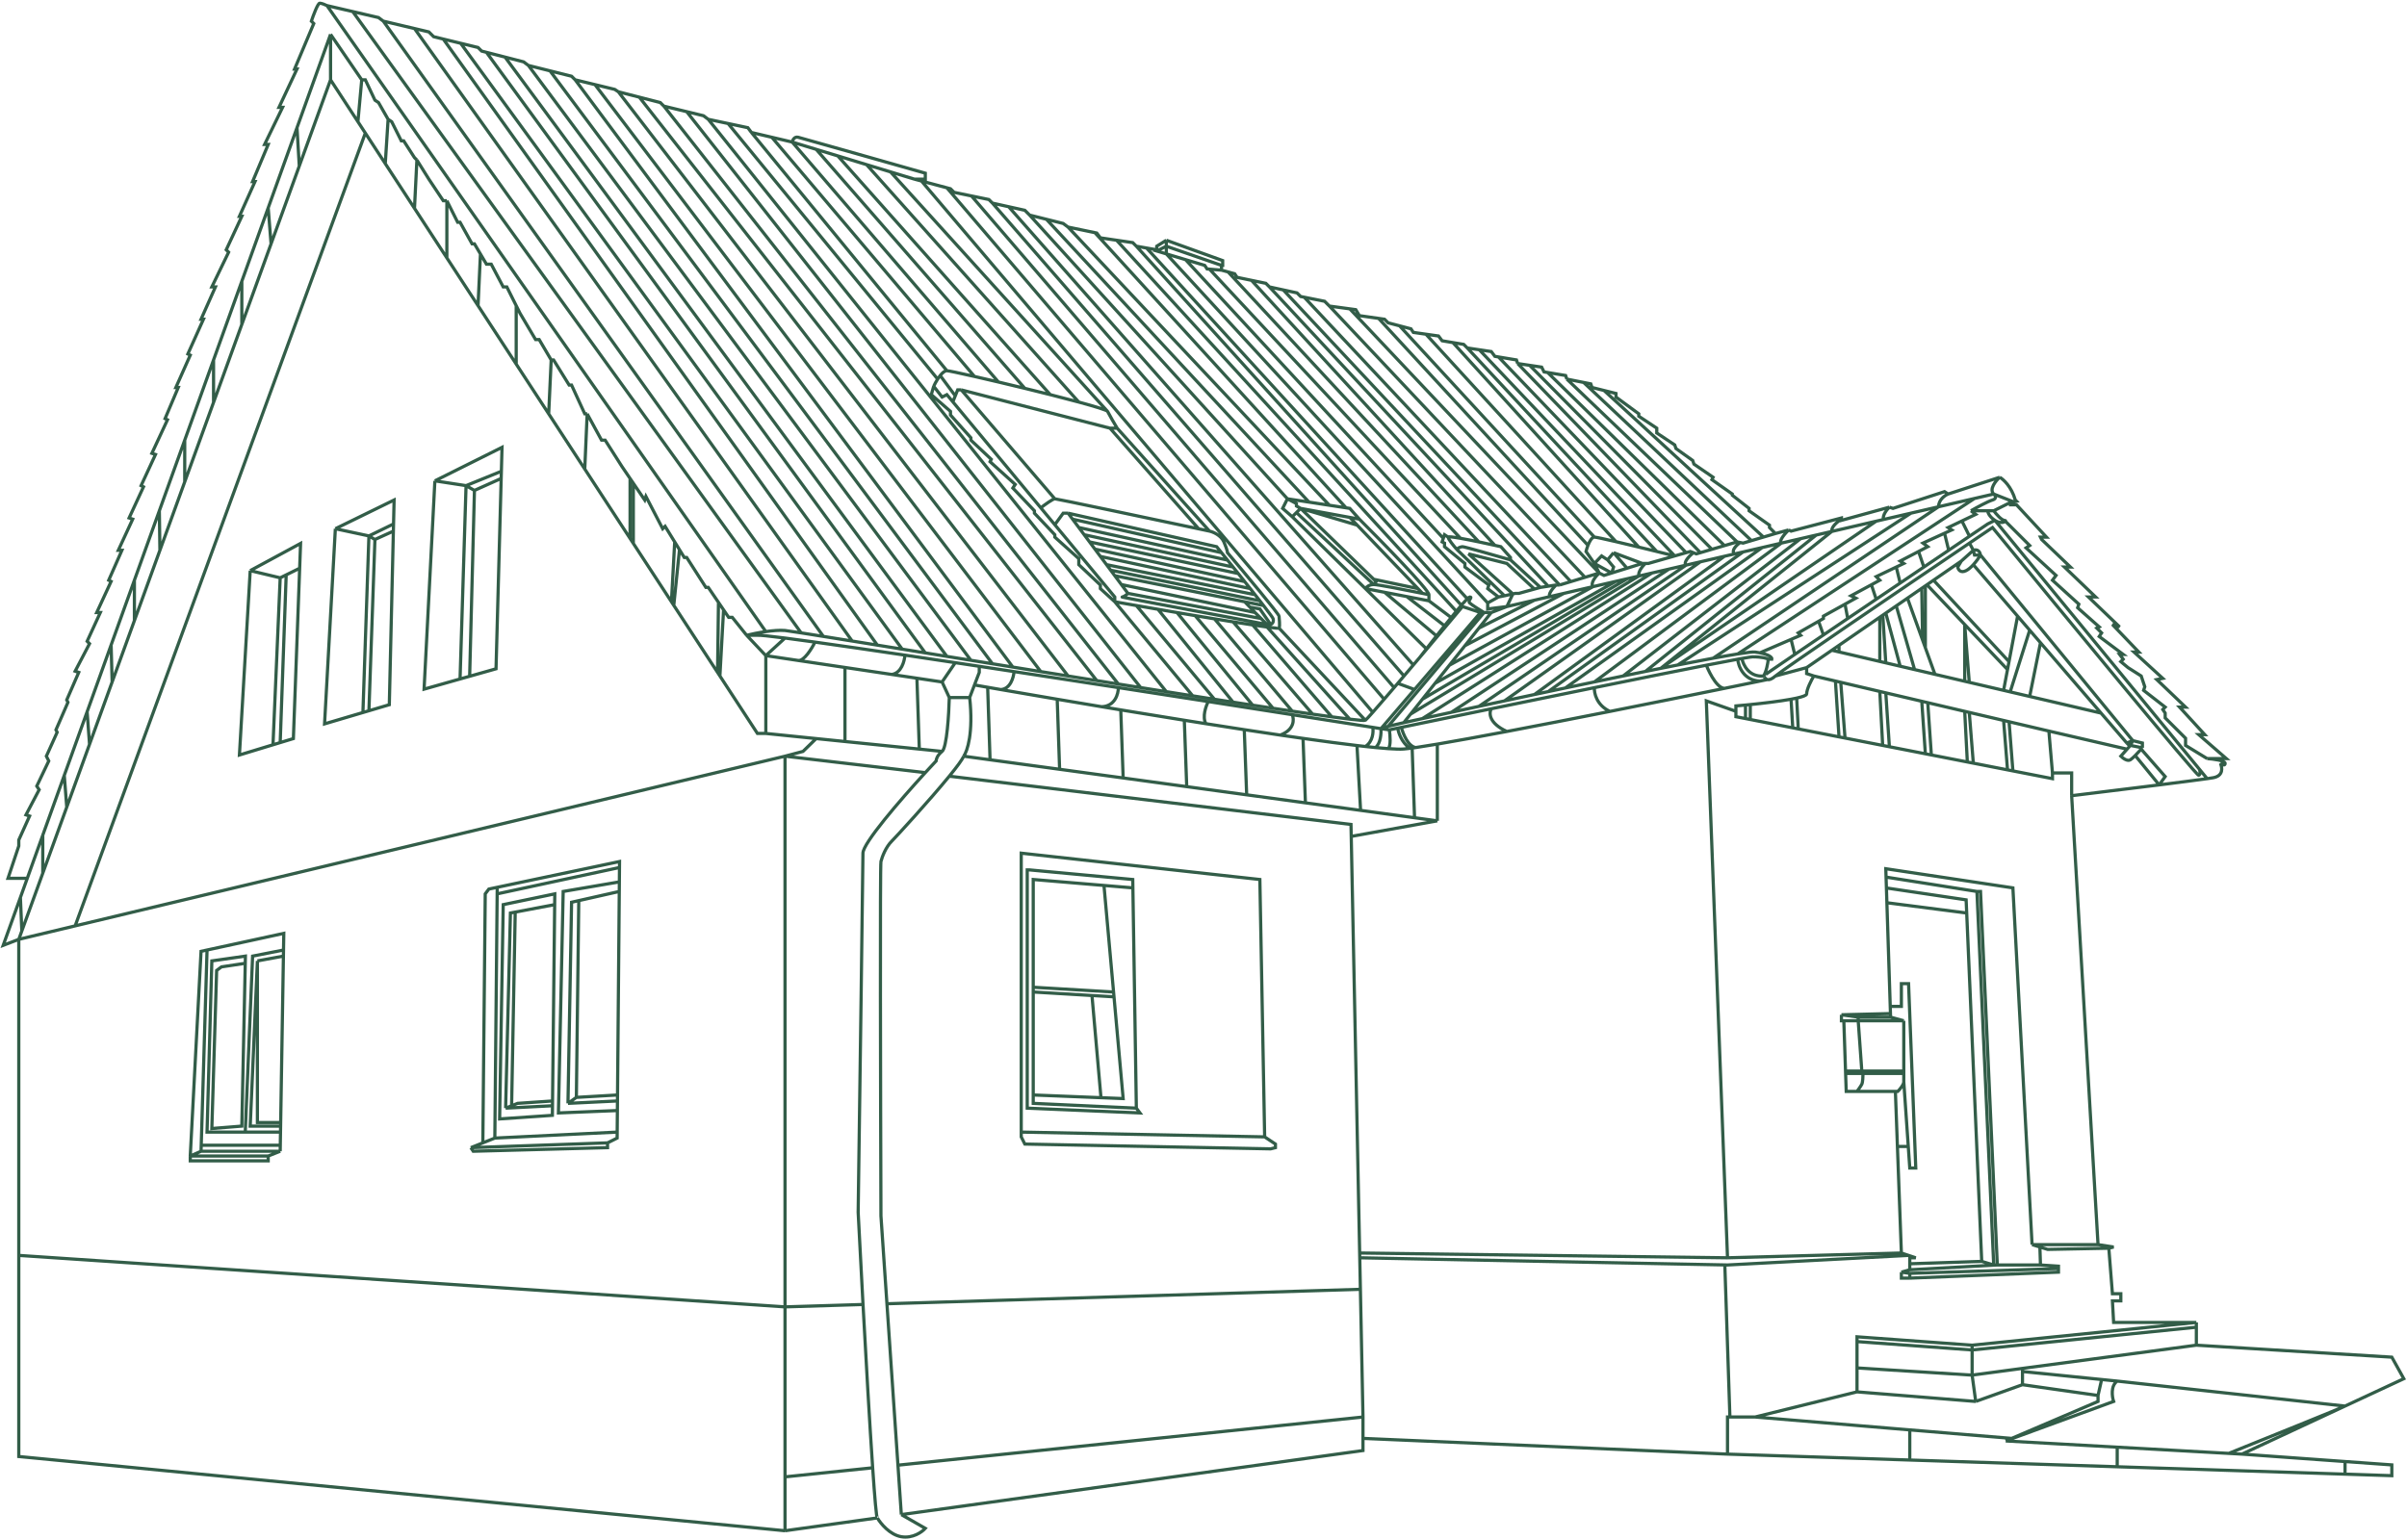 <?xml version="1.0" encoding="UTF-8"?> <svg xmlns="http://www.w3.org/2000/svg" width="753" height="482" viewBox="0 0 753 482" fill="none"> <path d="M5.877 293.957V392.858M5.877 293.957L1 295.83L6.383 280.845M5.877 293.957L6.827 291.334M5.877 293.957L23.508 289.741M245.581 236.639V408.966M245.581 236.639L251.208 235.141L255.335 231.127M245.581 236.639L289.471 241.782M245.581 236.639L23.508 289.741M245.581 479.021L5.877 455.795V392.858M245.581 479.021V462.163M245.581 479.021L274.466 475.012M5.877 392.858L245.581 408.966M245.581 408.966V462.163M245.581 408.966L269.984 408.221M103.409 10.74V24.976M103.409 10.74L92.912 39.961M103.409 10.74L113.162 24.976M103.409 24.976L93.629 51.949M103.409 24.976L111.97 38.088M8.536 274.851H2.501L5.877 264.736V262.863L9.253 255.37L8.127 254.996L12.254 247.129L11.504 246.005L15.255 238.138L14.505 236.639L17.881 229.147L17.506 228.397L21.257 219.781L20.882 219.032L24.633 210.415L23.508 210.041L28.009 201.424L27.259 200.675L31.385 191.684H30.26L34.761 181.944L34.011 181.569L38.137 172.204H37.012L41.514 162.463L40.388 162.089L44.89 152.348L44.139 151.974L48.641 142.234L47.516 141.859L52.392 131.369L51.642 130.995L55.768 121.255H55.018L59.52 111.14L58.769 110.765L63.646 99.901H62.896L67.397 89.786H66.272L71.523 78.922L70.773 78.173L75.65 67.683H74.9L79.776 56.819H79.026L83.903 45.206H82.777L88.404 33.592H87.279L92.906 21.604H92.155L98.157 7.369L97.407 6.619C98.032 4.746 99.433 1 100.033 1C100.633 1 101.784 1.5 102.284 1.749M8.536 274.851L13.381 261.364M8.536 274.851L6.383 280.845M102.284 1.749L110.349 3.622M102.284 1.749L239.579 197.646M119.915 6.619L118.414 5.495L110.349 3.622M119.915 6.619L257.585 199.157M119.915 6.619L129.668 8.926M165.305 20.48L163.804 19.357L157.99 17.863M165.305 20.48L303.726 206.626M165.305 20.48L172.057 22.166M179.935 24.976L178.809 23.852L172.057 22.166M179.935 24.976L316.855 208.751M179.935 24.976L186.124 26.474M193.439 28.722L192.314 27.973L186.124 26.474M193.439 28.722L334.142 211.539M193.439 28.722L200.004 30.408M207.694 33.218L206.568 32.094L200.004 30.408M207.694 33.218L349.866 214.061M207.694 33.218L214.821 34.943M221.573 37.339L220.073 36.215L214.821 34.943M221.573 37.339L364.871 216.448M221.573 37.339L227.763 38.65M235.078 41.459L233.953 39.961L227.763 38.65M235.078 41.459L296.223 116.01M235.078 41.459L241.455 42.958M247.832 44.456C247.957 43.832 248.507 42.658 249.708 42.958C250.908 43.258 276.717 50.575 289.471 54.197V56.07H287.783M247.832 44.456L241.455 42.958M247.832 44.456L312.354 119.55M247.832 44.456L255.335 46.734M286.095 56.07L278.592 53.793M286.095 56.07H287.783M286.095 56.07L296.223 58.767M310.478 63.562L309.353 62.438L303.913 61.315M310.478 63.562L439.23 211.539M310.478 63.562L315.542 64.686M322.107 67.309L320.606 65.81L315.542 64.686M322.107 67.309L402.759 156.095M322.107 67.309L327.359 68.62M334.111 71.055L332.61 69.931L327.359 68.62M334.111 71.055L415.888 158.112M334.111 71.055L342.526 72.806M355.493 77.049L354.368 75.925L349.303 75.176M355.493 77.049L358.682 77.611M355.493 77.049L457.527 189.811M364.871 75.176L361.87 77.049V78.173L358.682 77.611M364.871 75.176L382.502 81.544V83.043H382.127M364.871 75.176V79.446M382.127 83.043V84.541M382.127 83.043L364.871 77.049L361.87 78.547L364.871 79.446M382.127 84.541L378.376 84.229M382.127 84.541L384.19 85.103M397.132 89.786L396.006 88.662L391.505 87.726M397.132 89.786L484.348 183.442M397.132 89.786L401.446 90.723M415.888 95.78L414.388 94.282L408.01 93.008M415.888 95.78L495.856 180.664M415.888 95.78L422.265 96.648M459.027 108.892L457.902 107.768L454.526 107.206M459.027 108.892L518.297 172.579M459.027 108.892L462.779 109.454M474.783 113.762L474.408 112.638L468.781 111.702M474.783 113.762L531.952 172.953M474.783 113.762L478.534 114.324M490.163 118.632L489.788 117.508L484.161 116.572M490.163 118.632L543.431 169.581M490.163 118.632L495.415 119.681M555.435 166.959L553.559 165.086V164.336L547.182 159.841V159.092L541.93 154.971V154.596L535.553 150.101L535.928 149.351L529.926 145.231L529.551 144.107L524.299 140.36L523.924 139.237L518.297 135.49V133.992L512.67 130.246V129.496L505.543 124.252V123.128L501.792 122.191M555.435 166.959L559.561 165.835M555.435 166.959L551.683 168.069M559.561 165.835L560.311 166.21L576.066 162.089V162.463M559.561 165.835C558.414 166.948 556.352 169.33 557.278 169.956M591.071 158.717L576.066 162.838V162.463M591.071 158.717L592.197 159.092L608.327 153.847L609.453 154.596M591.071 158.717C590.321 159.416 588.896 161.167 589.196 162.576M609.453 154.596L625.583 149.351M609.453 154.596C608.452 155.008 606.452 156.383 606.452 158.586M625.583 149.351C626.708 149.976 629.259 152.274 630.46 156.469L630.835 156.844L629.897 157.031M625.583 149.351C624.332 150.475 622.207 153.098 623.707 154.596M628.959 157.219V157.968H630.835L640.213 168.083H638.337L638.712 168.832L647.715 177.448H645.84L655.593 186.814H653.342L663.095 196.18L660.845 195.43L669.097 204.047H667.597L676.6 212.288L674.724 212.663L683.727 221.279H681.852L689.729 229.896H687.854L696.482 237.388H690.48M628.959 157.219L629.897 157.031M628.959 157.219L623.707 159.841M690.48 237.388C692.355 237.513 696.106 237.988 696.106 238.887C696.106 239.786 695.106 239.261 694.606 238.887C695.231 240.136 695.656 242.783 692.355 243.382C691.998 243.447 691.357 243.545 690.48 243.669M690.48 237.388L683.727 233.267V231.02L677.35 224.651V223.153L676.6 222.029L677.35 221.279L670.598 216.035L670.973 214.911L670.598 213.787L669.848 211.539L665.721 208.917L663.471 207.044L664.221 206.294L663.095 204.796H664.221L656.718 199.177L657.469 198.053L655.968 196.554L656.718 196.18L649.966 190.186L650.341 189.062L642.088 181.569L643.214 180.071L633.836 171.454L634.961 170.705L627.083 162.838M648.09 249.002L656.343 389.486M648.09 249.002C655.149 248.145 666.16 246.795 675.475 245.623M648.09 249.002V241.884H642.088M656.343 389.486L661.22 390.235L659.719 390.61M656.343 389.486H635.711M659.719 390.61L660.845 404.846H663.471V407.093H660.845L661.22 413.837H687.103M659.719 390.61L640.588 390.984L638.15 390.235M687.103 413.837V415.335M687.103 413.837L616.955 420.954M687.103 415.335L616.955 422.453L580.943 419.831M687.103 415.335V420.954M580.943 419.831V418.332L616.955 420.954M580.943 419.831V428.072M616.955 420.954V430.32M687.103 420.954L632.71 428.217M687.103 420.954L748.249 424.701L752 431.444L733.619 440.01M616.955 430.32L580.943 428.072M616.955 430.32L632.71 428.217M616.955 430.32L618.08 438.562M580.943 428.072V435.565M580.943 435.565L618.08 438.562M580.943 435.565L549.057 443.432M618.08 438.562L632.71 433.317M632.71 433.317V429.196M632.71 433.317L656.343 436.689M632.71 428.217V429.196M701.358 455.045L733.619 440.01M701.358 455.045L697.232 454.815M701.358 455.045L733.619 457.365M627.459 450.924L661.22 438.562C660.72 437.063 660.244 433.692 662.345 432.193M627.459 450.924L629.334 450.122M627.459 450.924L662.345 452.87M662.345 432.193L657.469 431.7M662.345 432.193L733.619 440.01M632.71 429.196L657.469 431.7M656.343 436.689L657.469 431.7M656.343 436.689V438.562L629.334 450.122M733.619 440.01C731.818 440.85 708.611 450.23 697.232 454.815M697.232 454.815L662.345 452.87M635.711 389.486L629.709 277.848L589.946 271.854L590.031 274.476M635.711 389.486L638.15 390.235M591.447 318.307L595.573 319.431M591.447 318.307H581.318M591.447 318.307L591.41 317.183M595.573 319.431H581.318M595.573 319.431C595.573 323.633 595.573 330.891 595.573 335.165M581.318 319.431V318.307M581.318 319.431H576.817M581.318 319.431L582.444 335.165M581.318 318.307L576.066 317.558M576.066 317.558V319.431H576.817M576.066 317.558L591.41 317.183M591.41 317.183L591.338 314.936M576.817 319.431L577.351 335.165M595.573 338.537C595.573 339.436 594.323 340.91 593.697 341.534H592.947M595.573 338.537C595.573 338.307 595.573 337.334 595.573 335.915M595.573 338.537L596.98 358.767M582.444 335.165L582.819 335.915M582.444 335.165H595.573M582.444 335.165H577.351M582.819 335.915H595.573M582.819 335.915H577.376M582.819 335.915C582.819 336.789 582.744 338.687 582.444 339.286C582.143 339.886 581.318 341.034 580.943 341.534M595.573 335.915C595.573 335.677 595.573 335.427 595.573 335.165M577.351 335.165L577.376 335.915M577.376 335.915L577.567 341.534H580.943M580.943 341.534H592.947M590.031 274.476L618.456 278.972M590.031 274.476L590.29 282.496M618.456 278.972L623.707 395.855M618.456 278.972H619.581L624.833 395.855M623.707 395.855H624.833M623.707 395.855L619.956 394.731M638.337 395.855L638.15 390.235M638.337 395.855H624.833M638.337 395.855L643.964 396.229V396.978M624.833 395.855L597.449 397.353M589.946 277.848L615.079 281.594L615.257 285.715M619.956 394.731L615.257 285.715M619.956 394.731L597.449 395.48M597.449 397.353V395.48M597.449 397.353L594.823 398.102M594.823 392.108L540.43 393.607M594.823 392.108L597.073 392.858M594.823 392.108L593.586 358.767M592.947 341.534L593.586 358.767M590.29 282.496L615.257 285.715M590.29 282.496L591.338 314.936M597.449 395.48V393.607H599.324L597.073 392.858M594.823 398.102V399.975H597.449M594.823 398.102L597.449 398.477M597.449 399.975V398.477M597.449 399.975L643.964 398.102V396.978M597.449 398.477L643.964 396.978M92.912 39.961L93.629 51.949M92.912 39.961L83.903 65.043M93.629 51.949L84.799 76.3M543.431 169.581L539.492 170.738M543.431 169.581L544.368 169.768M513.796 176.324L504.793 172.953M513.796 176.324L508.994 177.823M513.796 176.324H514.734M500.291 179.321L501.792 180.071L504.193 179.321M500.291 179.321L498.791 176.324M500.291 179.321L495.856 180.664M500.291 179.321L422.265 96.648M500.291 179.321C499.254 180.287 497.415 182.489 498.36 183.579M487.912 183.068H486.787M487.912 183.068L401.446 90.723M487.912 183.068L491.421 182.006M486.787 183.068L484.348 183.442M486.787 183.068C485.813 184.036 484.083 186.114 484.951 186.679M481.91 183.817L472.532 175.201M481.91 183.817L480.034 184.337M481.91 183.817L484.348 183.442M472.532 175.201V174.451L469.531 171.08C468.959 170.95 468.328 170.808 467.655 170.659M472.532 175.201C467.78 173.827 458.127 171.08 457.527 171.08C456.927 171.08 456.026 171.579 455.651 171.829M453.025 168.083C453.025 168.682 454.776 170.83 455.651 171.829M453.025 168.083L451.9 167.333L451.525 168.457M453.025 168.083C453.025 167.854 454.623 168.054 456.905 168.457M455.651 171.829L470.656 186.439M470.656 186.439L473.282 185.857M470.656 186.439L468.781 186.814M480.034 184.337L475.158 185.69H474.032L473.282 185.857M480.034 184.337L471.407 176.324L459.403 173.327L473.282 185.857M473.282 185.857L471.407 189.811M468.781 186.814L465.405 184.192L465.78 183.068L458.277 177.448V176.324L451.9 171.08V169.956L451.15 169.581L451.525 168.457M468.781 186.814L465.405 188.687M498.791 176.324L504.193 179.321M498.791 176.324L496.165 172.578C496.295 172.057 496.508 171.354 496.779 170.659M498.791 176.324L501.041 173.97L502.917 175.201M504.193 179.321L508.994 177.823M504.193 179.321L504.793 177.448L502.917 175.201M498.791 168.083C498.008 168.083 497.289 169.357 496.779 170.659M498.791 168.083L437.833 101.961M498.791 168.083C499.256 168.083 501.954 168.673 505.543 169.509M523.924 173.97L515.671 176.324H514.734M523.924 173.97C522.322 173.571 520.382 173.09 518.297 172.579M523.924 173.97L462.779 109.454M523.924 173.97L527.488 172.953M504.793 172.953L508.994 177.823M504.793 172.953L502.917 175.201M465.405 188.687V190.56L471.407 189.811M465.405 188.687L364.871 79.446M471.407 189.811L466.53 191.684M471.407 189.811L480.034 187.816M463.154 191.684H464.279M463.154 191.684L457.527 189.811M463.154 191.684L442.522 215.764M464.279 191.684L434.269 227.273M464.279 191.684H466.53M464.279 191.684C463.029 190.935 460.378 189.286 459.778 188.687C459.027 187.938 460.903 186.814 459.778 186.814C459.663 186.814 459.403 187.017 459.027 187.385M434.269 227.273L439.146 226.15M434.269 227.273L432.018 228.023M439.146 226.15L441.269 223.477M439.146 226.15C440.992 225.745 442.939 225.319 444.972 224.876M466.53 191.684L462.647 196.571M432.018 228.023L434.644 228.397M432.018 228.023C432.123 229.465 431.925 232.667 430.3 233.933M432.018 228.023C431.177 227.889 430.323 227.754 429.459 227.618M432.018 228.023L442.522 215.764M233.577 198.802H236.954C237.585 198.718 240.633 199.035 245.581 199.671M233.577 198.802L239.579 205.171M233.577 198.802L229.076 193.183H227.951L226.356 190.841M233.577 198.802C234.904 198.471 237.189 197.985 239.579 197.646M427.142 225.4C427.407 225.188 428.23 224.295 429.459 222.905M427.142 225.4L400.133 196.554M427.142 225.4C426.965 225.542 425.243 225.409 422.265 225.053M457.527 189.811C457.03 190.405 456.506 191.031 455.959 191.684M444.305 205.545C443.583 206.4 442.862 207.253 442.147 208.098M444.305 205.545C444.981 204.744 445.659 203.941 446.333 203.141M444.305 205.545C446.301 202.939 449.17 199.245 451.9 195.826M553.184 206.294H554.309C554.419 205.856 553.759 204.919 550.558 204.29M553.184 206.294C552.809 206.045 551.308 205.545 548.307 205.545C547.98 205.545 546.808 205.726 544.931 206.059M553.184 206.294C553.059 207.508 552.584 210.255 551.683 211.539M434.644 228.397C435.5 228.219 436.375 228.037 437.27 227.852M434.644 228.397C434.894 230.068 435.17 233.584 434.269 234.276M623.707 154.596L629.897 157.031M623.707 154.596C624.207 155.033 624.833 156.02 623.332 156.469C621.832 156.919 618.205 158.904 616.58 159.841M623.707 154.596L617.705 155.984M616.58 159.841L618.08 160.965L613.766 163.025M616.58 159.841H621.832M550.558 204.29C550.109 204.202 549.611 204.12 549.057 204.047C548.432 203.963 546.53 204.183 543.626 204.643M550.558 204.29L560.311 200.093M623.707 159.841C624.458 160.84 626.183 162.838 627.083 162.838M623.707 159.841H621.832M627.083 162.838C628.209 162.838 626.333 164.336 624.082 162.838M624.082 162.838C622.282 161.639 621.832 160.34 621.832 159.841M624.082 162.838L621.832 163.962C620.054 165.161 618.142 166.451 616.127 167.811M624.082 162.838L688.09 240.76M690.48 243.669L688.09 240.76M690.48 243.669C687.527 244.089 681.905 244.813 675.475 245.623M551.683 211.539C551.905 211.539 552.127 212.455 552.89 212.663M551.683 211.539C547.182 211.943 545.306 208.054 544.931 206.059M551.683 211.539C551.597 211.539 555.421 208.914 561.472 204.796M555.435 211.539L565.188 208.917M555.435 211.539C557.592 209.654 593.225 185.448 616.127 169.956M555.435 211.539C554.207 212.612 553.419 212.807 552.89 212.663M688.09 240.76C688.261 241.259 688.454 242.333 687.854 242.633C687.253 242.933 644.589 191.06 623.332 165.086C621.137 166.568 618.713 168.206 616.127 169.956M565.188 208.917V210.79L567.439 211.539M565.188 208.917L573.065 203.489M613.579 175.575L612.454 177.448C612.579 178.198 613.279 179.471 615.079 178.572C615.837 178.194 616.62 177.494 617.33 176.716M613.579 175.575L617.33 172.204M613.579 175.575L604.879 181.569M619.581 173.702H617.705L617.33 172.204M619.581 173.702C619.281 171.904 617.955 171.954 617.33 172.204M619.581 173.702C619.146 174.426 618.308 175.644 617.33 176.716M619.581 173.702L667.222 231.769M617.33 172.204L616.127 169.956M617.33 176.716L631.177 192.808M665.346 232.518L667.222 231.769M665.346 232.518L666.096 233.267H666.472M665.346 232.518L657.287 223.153M667.222 231.769L670.223 232.518V234.017M667.222 231.769L666.472 233.267M670.223 234.017L666.472 233.267M670.223 234.017C670.113 234.141 669.987 234.284 669.848 234.439M666.472 233.267L665.428 234.439M667.972 236.43C667.391 237.011 666.841 237.517 666.472 237.763C665.571 238.362 664.096 237.263 663.471 236.639L665.428 234.439M667.972 236.43L675.475 245.623M667.972 236.43C668.631 235.772 669.329 235.018 669.848 234.439M675.475 245.623L677.35 243.008L669.848 234.439M642.088 241.884L640.963 228.772M642.088 241.884V243.669L629.709 241.245M640.963 228.772L665.428 234.439M640.963 228.772L628.513 225.854M567.439 211.539C566.688 212.788 565.188 215.66 565.188 217.159C565.188 217.588 563.974 218.028 562.068 218.452M567.439 211.539L574.191 213.122M239.579 229.521H236.954L225.213 211.539M239.579 229.521V205.171M239.579 229.521L255.335 231.127M239.579 205.171L245.581 199.671M239.579 205.171L249.708 206.684M183.686 129.496L188.187 137.738H189.313L194.564 145.98L197.11 149.726M183.686 129.496H182.936L178.809 120.505H178.059L173.182 112.638H172.432M183.686 129.496L182.936 146.784M172.432 112.638L168.681 106.27H167.555L162.679 98.028L161.487 95.647M172.432 112.638L171.649 129.496M139.796 62.813L143.172 69.556H143.923L147.674 76.3H148.424L150.3 79.484M139.796 62.813H138.671L134.169 56.07L130.418 50.076M139.796 62.813V80.709M130.418 50.076L129.668 49.327L126.292 44.082H125.541L122.54 38.088L121.415 37.339M130.418 50.076L129.668 65.195M121.415 37.339L118.414 32.094L117.289 31.345L114.288 24.976H113.162M121.415 37.339L120.526 51.194M113.162 24.976L111.97 38.088M111.97 38.088L114.288 41.638M83.903 65.043L84.799 76.3M83.903 65.043L75.65 88.017M84.799 76.3L75.65 101.532M75.65 88.017V101.532M75.65 88.017L66.806 112.638M75.65 101.532L66.806 125.923M66.806 112.638V125.923M66.806 112.638L57.789 137.738M66.806 125.923L57.789 150.789M57.789 137.738V150.789M57.789 137.738L49.849 159.841M57.789 150.789L50.024 172.204M49.849 159.841L50.024 172.204M49.849 159.841L42.044 181.569M50.024 172.204L42.044 194.211M42.044 181.569V194.211M42.044 181.569L34.761 201.844M42.044 194.211L35.082 213.412M34.761 201.844L35.082 213.412M34.761 201.844L27.259 222.73M35.082 213.412L28.009 232.919M27.259 222.73L28.009 232.919M27.259 222.73L20.109 242.633M28.009 232.919L20.882 252.575M20.109 242.633L20.882 252.575M20.109 242.633L13.381 261.364M20.882 252.575L13.379 273.266M13.381 261.364L13.379 273.266M13.379 273.266L6.827 291.334M6.383 280.845L6.827 291.334M120.526 51.194L129.668 65.195M120.526 51.194L114.288 41.638M129.668 65.195L139.796 80.709M139.796 80.709L149.549 95.647M150.3 79.484L152.175 82.668H153.676L157.427 89.786H158.552L161.487 95.647M150.3 79.484L149.549 95.647M149.549 95.647L161.487 113.932M161.487 95.647V113.932M161.487 113.932L171.649 129.496M171.649 129.496L182.936 146.784M182.936 146.784L197.11 168.494M197.11 149.726V168.494M197.11 149.726L198.128 151.225M197.11 168.494L198.128 170.054M211.07 169.581L208.069 164.711L207.319 165.46L202.067 155.345L201.692 156.469L198.128 151.225M211.07 169.581L210.049 188.312M211.07 169.581L212.57 172.016M210.049 188.312L210.783 189.436M210.049 188.312L198.128 170.054M224.762 188.5L221.573 183.817H220.823L214.821 174.451H214.071L212.57 172.016M224.762 188.5L224.48 210.415M224.762 188.5L226.356 190.841M224.48 210.415L225.213 211.539M224.48 210.415L210.783 189.436M226.356 190.841L225.213 211.539M212.57 172.016L210.783 189.436M198.128 151.225V170.054M294.723 213.412L298.849 207.374M294.723 213.412L296.974 218.282M294.723 213.412L286.845 212.235M298.849 207.374C301.311 207.746 303.814 208.124 306.352 208.509M298.849 207.374C293.369 206.548 288.095 205.758 283.094 205.015M306.352 208.509V210.415L304.851 214.349M306.352 208.509C309.914 209.048 313.546 209.601 317.23 210.163M303.351 218.282H296.974M303.351 218.282L304.851 214.349M303.351 218.282C304.551 229.371 302.6 235.141 301.475 236.639M296.974 218.282C296.848 223.402 296.223 233.942 294.723 235.141M245.581 199.671C248.201 200.008 251.352 200.434 254.96 200.936M254.96 200.936C253.959 202.964 251.508 206.953 249.708 206.684M254.96 200.936C262.555 201.994 272.171 203.392 283.094 205.015M249.708 206.684L264.338 208.871M283.094 205.015C282.969 206.869 281.969 210.672 278.968 211.057M278.968 211.057L264.338 208.871M278.968 211.057L286.845 212.235M304.851 214.349C306.181 214.583 307.558 214.824 308.978 215.072M552.89 212.663C552.131 212.82 551.353 212.98 550.558 213.144M437.27 227.852C437.426 229.147 438.395 232.228 441.021 234.188M437.27 227.852C437.642 227.774 438.017 227.696 438.396 227.618M441.021 234.188C440.281 234.282 439.653 234.35 439.146 234.391C438.113 234.475 436.456 234.431 434.269 234.276M441.021 234.188C441.26 234.158 441.51 234.126 441.772 234.09M438.396 227.618C438.896 229.57 440.496 233.566 442.897 233.933M438.396 227.618C446.611 225.912 456.327 223.902 466.53 221.8M442.897 233.933C444.737 233.667 447.013 233.303 449.649 232.856M442.897 233.933C442.502 233.99 442.126 234.042 441.772 234.09M466.53 221.8C465.78 223.086 465.705 226.305 471.407 228.9M466.53 221.8C477.137 219.615 488.271 217.332 498.791 215.192M471.407 228.9C481.296 227.027 492.473 224.845 503.667 222.623M471.407 228.9C462.949 230.502 455.432 231.877 449.649 232.856M498.791 215.192C498.666 216.868 499.466 220.702 503.667 222.623M498.791 215.192C512.267 212.449 524.737 209.939 533.804 208.168M503.667 222.623C516.394 220.098 529.144 217.523 540.054 215.296M533.804 208.168C534.887 210.922 537.654 216.204 540.054 215.296M533.804 208.168C537.812 207.384 541.155 206.745 543.626 206.294M540.054 215.296C543.797 214.533 547.323 213.81 550.558 213.144M544.931 206.059C544.528 206.131 544.092 206.209 543.626 206.294M543.626 206.294C543.811 208.488 545.456 212.929 550.558 213.144M434.269 234.276C433.094 234.192 431.766 234.077 430.3 233.933M430.3 233.933C429.309 233.835 428.255 233.724 427.142 233.601M429.459 227.618C429.687 228.974 429.543 232.069 427.142 233.601M429.459 227.618C421.815 226.41 413.313 225.07 404.259 223.649M427.142 233.601C426.3 233.507 425.424 233.407 424.516 233.3M404.259 223.649C404.884 225.074 405.009 228.346 400.508 230.034M404.259 223.649C395.897 222.337 387.063 220.955 378 219.543M400.508 230.034C396.888 229.5 393.122 228.932 389.254 228.339M400.508 230.034C402.955 230.394 405.335 230.739 407.635 231.066M378 219.543C377.25 220.958 376.05 224.324 377.25 226.467M378 219.543C368.775 218.105 359.312 216.635 349.866 215.175M377.25 226.467C375.014 226.114 372.761 225.755 370.498 225.392M377.25 226.467C381.325 227.112 385.341 227.738 389.254 228.339M349.866 215.175C349.866 217.126 348.816 221.052 344.614 221.153M349.866 215.175C338.828 213.469 327.814 211.776 317.23 210.163M344.614 221.153C339.875 220.363 335.224 219.579 330.735 218.817M344.614 221.153C346.601 221.485 348.604 221.818 350.616 222.151M317.23 210.163C317.105 211.957 316.105 215.595 313.104 215.79M313.104 215.79C311.693 215.545 310.316 215.306 308.978 215.072M313.104 215.79C318.534 216.733 324.478 217.754 330.735 218.817M449.649 232.856V256.869M449.649 256.869L442.522 255.896M449.649 256.869L422.716 261.739M301.475 236.639L309.728 237.766M301.475 236.639C301.075 237.671 299.331 240.009 296.974 242.895M294.723 235.141C293.222 236.339 292.847 237.638 292.847 238.138C291.838 239.212 290.695 240.444 289.471 241.782M294.723 235.141L287.595 234.414M264.338 208.871V232.044M264.338 232.044L287.595 234.414M264.338 232.044L255.335 231.127M286.845 212.235L287.595 234.414M308.978 215.072L309.728 237.766M309.728 237.766L331.485 240.736M330.735 218.817L331.485 240.736M331.485 240.736L351.367 243.451M350.616 222.151L351.367 243.451M350.616 222.151C357.2 223.24 363.89 224.333 370.498 225.392M351.367 243.451L371.248 246.165M370.498 225.392L371.248 246.165M371.248 246.165L390.004 248.726M389.254 228.339L390.004 248.726M390.004 248.726L408.386 251.235M407.635 231.066L408.386 251.235M407.635 231.066C413.969 231.967 419.692 232.729 424.516 233.3M408.386 251.235L425.641 253.591M424.516 233.3L425.641 253.591M425.641 253.591L442.522 255.896M441.772 234.09L442.522 255.896M289.471 241.782C281.449 250.552 269.965 263.863 269.965 266.984C269.965 270.58 268.964 343.407 268.464 379.371C268.876 387.46 269.406 397.596 269.984 408.221M296.974 242.895C290.771 250.491 280.327 261.88 278.968 263.237C277.092 265.11 275.967 268.107 275.591 269.606C275.291 270.805 275.466 344.031 275.591 380.495L277.467 407.992M296.974 242.895L422.64 257.993L422.716 261.739M426.392 443.432L425.583 403.468M426.392 443.432V450.122M426.392 443.432L280.913 458.503M245.581 462.163L273.003 459.322M425.583 403.468L425.384 393.607M425.583 403.468L277.467 407.992M23.508 289.741L114.288 41.638M110.349 3.622L250.633 198.053M250.633 198.053C247.75 197.601 245.984 197.337 245.581 197.303C243.891 197.163 241.694 197.347 239.579 197.646M250.633 198.053C252.503 198.346 254.843 198.718 257.585 199.157M257.585 199.157C260.231 199.581 263.252 200.067 266.588 200.606M292.097 120.88L291.347 123.502L297.349 128.747V129.871L303.726 136.989V137.738L310.103 143.732L309.728 144.481L317.605 151.599L316.855 152.723L323.607 159.841V160.59L329.985 167.333V168.083L337.487 174.826V176.699L344.239 183.068V184.192L348.741 188.312M292.097 120.88L294.723 124.252L296.223 123.502L298.088 125.75M292.097 120.88C292.377 120.273 292.815 119.439 293.332 118.632M296.223 116.01C295.556 116.01 294.814 116.652 294.13 117.508M296.223 116.01C296.695 116.01 300.063 116.721 304.851 117.809M346.49 128.747C347.09 129.946 348.741 132.743 349.491 133.992M346.49 128.747C346.288 128.343 342.683 127.233 337.487 125.826M346.49 128.747L278.592 53.793M349.491 133.992L378.376 166.21M349.491 133.992H347.24M378.376 166.21C379.501 166.459 381.977 167.483 382.877 169.581C383.777 171.679 384.002 172.703 384.002 172.953C389.379 179.321 400.133 192.209 400.133 192.808C400.133 193.557 400.508 195.805 400.133 196.554M378.376 166.21C377.317 165.985 376.187 165.745 374.999 165.493M400.133 196.554C400.073 196.673 398.692 196.539 396.382 196.225M348.741 188.312V186.814L329.985 164.203M348.741 188.312L373.124 217.75M348.741 188.312C350.776 188.671 353.056 189.071 355.493 189.495M129.668 8.926L134.169 9.991L135.67 11.489L138.671 12.219M129.668 8.926L266.588 200.606M266.588 200.606C269.051 201.004 271.685 201.43 274.466 201.881M138.671 12.219L274.466 201.881M138.671 12.219L144.11 13.54M274.466 201.881C276.946 202.283 279.542 202.704 282.239 203.141M144.11 13.54L149.549 14.861L150.675 15.985L152.175 16.37M144.11 13.54L282.239 203.141M282.239 203.141C284.578 203.52 286.993 203.912 289.471 204.314M152.175 16.37L289.471 204.314M152.175 16.37L157.99 17.863M289.471 204.314C291.674 204.672 293.927 205.037 296.223 205.41M157.99 17.863L296.223 205.41M296.223 205.41C298.678 205.808 301.182 206.214 303.726 206.626M303.726 206.626C305.949 206.986 308.202 207.351 310.478 207.719M172.057 22.166L310.478 207.719M310.478 207.719C312.585 208.06 314.713 208.405 316.855 208.751M316.855 208.751C319.745 209.218 322.663 209.689 325.596 210.163M186.124 26.474L325.596 210.163M325.596 210.163C328.434 210.62 331.287 211.08 334.142 211.539M334.142 211.539C337.134 212.02 340.129 212.501 343.114 212.98M200.004 30.408L343.114 212.98M343.114 212.98C345.372 213.342 347.625 213.702 349.866 214.061M349.866 214.061C352.21 214.435 354.542 214.807 356.856 215.175M214.821 34.943L356.856 215.175M356.856 215.175C359.556 215.605 362.232 216.03 364.871 216.448M364.871 216.448C367.666 216.891 370.421 217.325 373.124 217.75M227.763 38.65L293.332 118.632M293.332 118.632C293.583 118.241 293.852 117.857 294.13 117.508M373.124 217.75C375.433 218.113 377.703 218.469 379.928 218.817M355.493 189.495L379.928 218.817M355.493 189.495C357.641 189.869 359.912 190.262 362.245 190.664M379.928 218.817C381.906 219.126 383.849 219.428 385.75 219.723M325.596 158.912C326.809 157.973 329.384 156.095 329.985 156.095M325.596 158.912L329.985 164.203M325.596 158.912L298.088 125.75M329.985 156.095L300.725 122.004M329.985 156.095C330.545 156.095 358.379 161.969 374.999 165.493M334.142 160.59L380.626 171.08C381.095 171.659 381.602 172.287 382.138 172.953M334.142 160.59H332.61L329.985 164.203M334.142 160.59L335.54 162.463M396.382 195.43C394.881 195.056 350.241 186.814 350.992 186.814C351.592 186.814 352.492 186.065 352.867 185.69M396.382 195.43L394.506 193.557M396.382 195.43C396.826 195.541 397.204 195.521 397.507 195.408M352.867 185.69L350.804 182.924M352.867 185.69L394.506 193.557M348.741 180.159L350.804 182.924M348.741 180.159L389.388 188.312M348.741 180.159L347.45 178.429M395.283 189.495C397.008 191.725 398.165 193.281 398.257 193.557C398.521 194.348 398.228 195.14 397.507 195.408M395.283 189.495L389.388 188.312M395.283 189.495C394.922 189.029 394.537 188.533 394.131 188.013M350.804 182.924L392.63 191.684M392.63 191.684L394.506 193.557M392.63 191.684L391.009 189.998M389.388 188.312L391.009 189.998M391.009 189.998L394.131 190.56L397.507 195.408M335.54 162.463L382.138 172.953M335.54 162.463L337.487 165.074M382.138 172.953C382.728 173.685 383.354 174.463 384.002 175.27M337.487 165.074L384.002 175.27M337.487 165.074L339.173 167.333M384.002 175.27C384.57 175.977 385.155 176.706 385.75 177.448M339.173 167.333L385.75 177.448M339.173 167.333L340.85 169.581M385.75 177.448C386.287 178.119 386.832 178.8 387.379 179.485M340.85 169.581L387.379 179.485M340.85 169.581L342.526 171.829M387.379 179.485C388.05 180.325 388.723 181.17 389.388 182.006M342.526 171.829L389.388 182.006M342.526 171.829L344.239 174.125M389.388 182.006C389.976 182.744 390.557 183.476 391.123 184.192M344.239 174.125L391.123 184.192M344.239 174.125L346.16 176.699M391.123 184.192C391.639 184.844 392.144 185.482 392.63 186.1M346.16 176.699L392.63 186.1M346.16 176.699L347.45 178.429M392.63 186.1C393.153 186.765 393.656 187.405 394.131 188.013M347.45 178.429L394.131 188.013M300.725 122.004H299.599L298.844 123.877M300.725 122.004L347.24 133.992M298.088 125.75L298.844 123.877M294.13 117.508L298.844 123.877M347.24 133.992L374.999 165.493M402.759 156.095L401.258 159.092L404.259 161.714M402.759 156.095L405.572 157.593V158.342L406.885 159.092M402.759 156.095L409.511 157.132M425.266 162.463L422.265 159.092L421.099 158.912M425.266 162.463C432.519 169.705 447.023 184.57 447.023 186.1M425.266 162.463L422.265 161.913M406.885 159.092L422.265 161.913M406.885 159.092L429.768 181.278M406.885 159.092L405.572 160.403M406.885 159.092L424.585 164.336M404.259 161.714L427.142 184.192M404.259 161.714L405.572 160.403M427.142 184.192C427.392 183.769 428.267 182.924 429.768 182.924M427.142 184.192L446.333 203.141M427.142 184.192L433.144 185.345M429.768 182.924C431.093 182.924 439.533 184.575 445.02 185.69M429.768 182.924L430.518 182.006L429.768 181.278M429.768 182.924L405.572 160.403M447.023 186.1V188.013M447.023 186.1C446.423 185.976 445.748 185.838 445.02 185.69M447.023 188.013L440.084 186.679M447.023 188.013L454.39 193.557M422.265 161.913L424.585 164.336M445.02 185.69L443.586 184.192M429.768 181.278L443.586 184.192M443.586 184.192L424.585 164.336M241.455 42.958L304.851 117.809M304.851 117.809C307.091 118.318 309.642 118.91 312.354 119.55M312.354 119.55C314.999 120.175 317.797 120.845 320.606 121.53M255.335 46.734L320.606 121.53M255.335 46.734L262.087 48.783M320.606 121.53C323.288 122.184 325.98 122.85 328.562 123.502M262.087 48.783L328.562 123.502M262.087 48.783L271.09 51.516M328.562 123.502C331.79 124.318 334.844 125.11 337.487 125.826M271.09 51.516L337.487 125.826M271.09 51.516L278.592 53.793M287.783 56.07L429.459 222.905M429.459 222.905C430.42 221.817 431.63 220.425 433.015 218.817M362.245 190.664L385.75 219.723M362.245 190.664C364.199 191 366.196 191.342 368.202 191.684M385.75 219.723C387.846 220.048 389.892 220.363 391.88 220.668M368.202 191.684L391.88 220.668M368.202 191.684C370.095 192.006 371.995 192.328 373.874 192.644M391.88 220.668C394.08 221.006 396.209 221.331 398.257 221.641M373.874 192.644L398.257 221.641M373.874 192.644C375.931 192.99 377.961 193.329 379.928 193.654M398.257 221.641C400.345 221.957 402.349 222.258 404.259 222.542M379.928 193.654L404.259 222.542M379.928 193.654C381.951 193.989 383.905 194.308 385.75 194.605M404.259 222.542C406.522 222.878 408.653 223.191 410.636 223.477M385.75 194.605L410.636 223.477M385.75 194.605C387.979 194.964 390.047 195.29 391.88 195.569M410.636 223.477C412.825 223.793 414.834 224.076 416.638 224.323M391.88 195.569L416.638 224.323M391.88 195.569C393.611 195.833 395.132 196.055 396.382 196.225M416.638 224.323C418.827 224.622 420.716 224.868 422.265 225.053M396.382 196.225L422.265 225.053M296.223 58.767L297.349 59.067L298.474 60.191L303.913 61.315M296.223 58.767L433.015 218.817M433.015 218.817C433.978 217.698 435.027 216.474 436.135 215.175M303.913 61.315L436.135 215.175M436.135 215.175C436.507 214.739 436.886 214.295 437.27 213.844M439.23 211.539C440.182 210.417 441.159 209.265 442.147 208.098M439.23 211.539C438.564 212.324 437.909 213.094 437.27 213.844M315.542 64.686L442.147 208.098M446.333 203.141C447.452 201.814 448.564 200.494 449.649 199.203M433.144 185.345L449.649 199.203M433.144 185.345L440.084 186.679M449.649 199.203C451.31 197.228 452.912 195.32 454.39 193.557M440.084 186.679L451.9 195.826M451.9 195.826C454.876 192.098 457.688 188.697 459.027 187.385M454.39 193.557C454.931 192.912 455.455 192.287 455.959 191.684M327.359 68.62L409.511 157.132M409.511 157.132L415.888 158.112M415.888 158.112L421.099 158.912M342.526 72.806L343.114 72.928L344.239 74.427L349.303 75.176M342.526 72.806L421.099 158.912M349.303 75.176L455.959 191.684M358.682 77.611L459.027 187.385M364.871 79.446L370.873 81.245M370.873 81.245L376.875 83.043L377.625 84.167L378.376 84.229M370.873 81.245L451.525 168.457M378.376 84.229L456.905 168.457M456.905 168.457C458.572 168.752 460.605 169.156 462.647 169.581M384.19 85.103L386.253 85.665L387.003 86.789L391.505 87.726M384.19 85.103L462.647 169.581M462.647 169.581C464.383 169.943 466.125 170.32 467.655 170.659M391.505 87.726L467.655 170.659M401.446 90.723L405.76 91.659L406.885 92.783L408.01 93.008M408.01 93.008L491.421 182.006M491.421 182.006L495.856 180.664M422.265 96.648L424.141 96.904L425.266 98.777L431.268 99.633M431.268 99.633L433.144 99.901L434.269 101.025L437.833 101.961M431.268 99.633L496.779 170.659M437.833 101.961L441.397 102.898L442.147 104.022L446.086 104.584M446.086 104.584L450.024 105.146L451.15 106.644L454.526 107.206M446.086 104.584L505.543 169.509M505.543 169.509C507.695 170.011 510.167 170.602 512.67 171.207M454.526 107.206L512.67 171.207M512.67 171.207C514.57 171.666 516.488 172.134 518.297 172.579M462.779 109.454L466.53 110.016L467.655 111.514L468.781 111.702M468.781 111.702L527.488 172.953M527.488 172.953L528.801 172.578L529.739 172.953M531.952 172.953L530.676 173.327L529.739 172.953M531.952 172.953L535.553 171.895M478.534 114.324L482.285 114.886L483.035 116.384L484.161 116.572M478.534 114.324L535.553 171.895M535.553 171.895L539.492 170.738M484.161 116.572L539.492 170.738M495.415 119.681L497.665 120.131L498.04 121.255L501.792 122.191M495.415 119.681L547.932 169.179M547.932 169.179L545.306 169.956L544.368 169.768M547.932 169.179L551.683 168.069M501.792 122.191L551.683 168.069M437.27 213.844L442.522 215.764M606.452 158.586L617.705 155.984M606.452 158.586L535.928 205.981M606.452 158.586L597.824 160.581M589.196 162.576L597.824 160.581M589.196 162.576L586.945 163.096M576.066 162.463C574.941 163.156 572.765 164.895 573.065 166.305M573.065 166.305L568.189 167.433M573.065 166.305L586.945 163.096M573.065 166.305L519.547 209.151M557.278 169.956L551.292 171.34M557.278 169.956L498.791 213.395M557.278 169.956L563.312 168.561M544.368 169.768C543.254 170.58 541.359 172.428 542.696 173.327M542.696 173.327L539.492 174.068M542.696 173.327L545.306 172.724M529.739 172.953C528.551 173.923 526.437 176.061 527.488 176.844M527.488 176.844L522.13 178.083M527.488 176.844L462.647 221.05M527.488 176.844L531.952 175.812M514.734 176.324C513.921 177.082 512.37 178.931 512.67 180.27M512.67 180.27L509.093 181.097M512.67 180.27L441.269 223.477M512.67 180.27L516.773 179.321M498.36 183.579L489.229 185.69M498.36 183.579L453.433 208.168M498.36 183.579L505.515 181.924M484.951 186.679L480.034 187.816M484.951 186.679L489.229 185.69M462.647 196.571L480.034 187.816M462.647 196.571L458.277 202.071M458.277 202.071L489.229 185.69M458.277 202.071L453.433 208.168M453.433 208.168L448.923 213.844M505.515 181.924L448.923 213.844M505.515 181.924L509.093 181.097M448.923 213.844L444.972 218.817M509.093 181.097L444.972 218.817M444.972 218.817L441.269 223.477M516.773 179.321L444.972 224.876M516.773 179.321L522.13 178.083M444.972 224.876C447.84 224.251 450.88 223.591 454.048 222.905M522.13 178.083L454.048 222.905M454.048 222.905C456.825 222.304 459.701 221.684 462.647 221.05M462.647 221.05C465.268 220.486 467.945 219.912 470.656 219.333M531.952 175.812L470.656 219.333M531.952 175.812L539.492 174.068M470.656 219.333C473.747 218.672 476.883 218.004 480.034 217.336M539.492 174.068L480.034 217.336M480.034 217.336C481.47 217.032 482.909 216.727 484.348 216.423M545.306 172.724L484.348 216.423M545.306 172.724L551.292 171.34M484.348 216.423C486.132 216.046 487.916 215.67 489.695 215.296M551.292 171.34L489.695 215.296M489.695 215.296C492.751 214.654 495.792 214.018 498.791 213.395M498.791 213.395C501.838 212.761 504.842 212.14 507.773 211.539M563.312 168.561L507.773 211.539M563.312 168.561L568.189 167.433M507.773 211.539C510.146 211.052 512.471 210.578 514.734 210.12M568.189 167.433L514.734 210.12M514.734 210.12C516.373 209.788 517.98 209.465 519.547 209.151M617.705 155.984L543.626 204.643M543.626 204.643C541.542 204.973 538.943 205.426 535.928 205.981M535.928 205.981C532.678 206.579 528.946 207.294 524.858 208.098M597.824 160.581L524.858 208.098M524.858 208.098C523.147 208.434 521.374 208.786 519.547 209.151M586.945 163.096L519.547 209.151M560.311 200.093L563.312 198.802L562.562 198.053L568.919 194.425M560.311 200.093L561.472 204.796M561.472 204.796C564.09 203.015 567.124 200.954 570.44 198.706M568.919 194.425L570.44 193.557V192.808L577.192 189.062M568.919 194.425L570.44 198.706M570.44 198.706C572.842 197.076 575.392 195.349 578.037 193.557M577.192 189.062L580.568 187.189L579.067 186.439L585.445 182.99M577.192 189.062L578.037 193.557M578.037 193.557C580.916 191.608 583.907 189.583 586.945 187.528M585.445 182.99L588.07 181.569L586.945 180.445L593.22 177.448M585.445 182.99L586.945 187.528M586.945 187.528C589.427 185.849 591.94 184.15 594.448 182.455M593.22 177.448L595.573 176.324L594.448 175.575L600.199 172.578M593.22 177.448L594.448 182.455M594.448 182.455C596.934 180.774 599.416 179.097 601.856 177.448M600.199 172.578L603.075 171.08L601.575 169.956L608.327 166.865M600.199 172.578L601.856 177.448M601.856 177.448C604.508 175.657 607.111 173.898 609.621 172.204M608.327 166.865L610.578 165.835L609.453 165.086L613.766 163.025M608.327 166.865L609.621 172.204M609.621 172.204C611.877 170.68 614.057 169.209 616.127 167.811M613.766 163.025L616.127 167.811M573.065 203.489L575.316 201.938M573.065 203.489L575.316 204.015M657.287 223.153L638.337 201.129M657.287 223.153L634.961 217.94M589.946 191.858L594.448 208.481M589.946 191.858L593.22 189.603M589.946 191.858L589.008 192.504M594.448 208.481L598.949 209.532M594.448 208.481L589.946 207.43M593.22 189.603L598.949 209.532M593.22 189.603L596.724 187.189M598.949 209.532L605.326 211.021M596.724 187.189L601.2 184.104M596.724 187.189L601.456 200.3M605.326 211.021L602.325 202.707M605.326 211.021L614.633 213.194M634.961 197.206L628.857 216.515M634.961 197.206L638.337 201.129M634.961 197.206L631.177 192.808M628.857 216.515L634.961 217.94M628.857 216.515L626.8 216.035M638.337 201.129L634.961 217.94M631.177 192.808L628.494 207.044M626.8 216.035L628.025 209.532M626.8 216.035L616.063 213.528M602.818 182.99L604.879 181.569M602.818 182.99L602.325 183.329M602.818 182.99L614.633 195.43M628.025 209.532L628.494 207.044M628.025 209.532L614.633 195.43M604.879 181.569L628.494 207.044M588.07 193.151V206.992M588.07 193.151L589.008 192.504M588.07 193.151L575.316 201.938M588.07 206.992L589.946 207.43M588.07 206.992L575.316 204.015M588.07 216.375L588.969 233.267M588.07 216.375L589.946 216.814M588.07 216.375L575.858 213.512M588.969 233.267L591.071 233.679M588.969 233.267L577.192 230.961M589.946 216.814L591.071 233.679M589.946 216.814L601.2 219.452M591.071 233.679L602.325 235.883M589.008 192.504L589.946 207.43M575.316 201.938V204.015M575.858 213.512L577.192 230.961M575.858 213.512L574.191 213.122M577.192 230.961L575.316 230.594M574.191 213.122L575.316 230.594M575.316 230.594L562.562 228.096M562.068 218.452L562.562 228.096M562.068 218.452C561.533 218.571 560.944 218.689 560.311 218.805M562.562 228.096L560.834 227.758M560.311 218.805L560.834 227.758M560.311 218.805C556.736 219.46 551.789 220.055 547.557 220.484M560.834 227.758L547.557 225.158M547.557 220.484V225.158M547.557 220.484C547.045 220.536 546.544 220.586 546.056 220.633M547.557 225.158L546.056 224.864M546.056 220.633C544.973 220.737 543.959 220.828 543.055 220.905V222.591M546.056 220.633V224.864M546.056 224.864L543.055 224.276V222.591M603.075 219.892L604.201 236.25M603.075 219.892L601.2 219.452M603.075 219.892L614.633 222.601M604.201 236.25L602.325 235.883M604.201 236.25L615.455 238.454M601.2 219.452L602.325 235.883M602.325 183.329V202.707M602.325 183.329L601.2 184.104M602.325 202.707L601.456 200.3M601.2 184.104L601.456 200.3M614.633 195.43L616.063 213.528M614.633 195.43V213.194M616.063 213.528L614.633 213.194M616.063 222.936L617.33 238.821M616.063 222.936L614.633 222.601M616.063 222.936L626.8 225.452M617.33 238.821L615.455 238.454M617.33 238.821L628.025 240.915M614.633 222.601L615.455 238.454M628.513 225.854L629.709 241.245M628.513 225.854L626.8 225.452M629.709 241.245L628.025 240.915M626.8 225.452L628.025 240.915M543.055 222.591L533.804 219.333L540.43 393.607M540.43 393.607L425.353 392.108M425.353 392.108L422.716 261.739M425.353 392.108L425.384 393.607M549.057 443.432L597.449 447.465M549.057 443.432H541.18M629.334 450.122L597.449 447.465M540.43 455.045V443.432H541.18M540.43 455.045L597.449 456.895M540.43 455.045L426.392 450.122M597.449 447.465V456.895M597.449 456.895L662.345 459.001M662.345 452.87V459.001M662.345 459.001L733.619 461.314M733.619 457.365L748.249 458.417V461.789L733.619 461.314M733.619 457.365V461.314M597.073 392.858L540.43 395.855L539.589 395.838M425.384 393.607L539.589 395.838M539.589 395.838L541.18 443.432M426.392 450.122V453.921L281.969 473.97M591.338 314.936H594.823V307.818H597.073L599.324 365.51H597.449L596.98 358.767M593.586 358.767H596.98M78.276 178.572L94.031 170.054L93.745 177.823M78.276 178.572L74.9 236.264L85.403 233.068M78.276 178.572L87.654 180.82M93.745 177.823L91.78 231.127L87.654 232.383M93.745 177.823L89.529 179.897M87.654 180.82L85.403 233.068M87.654 180.82L89.529 179.897M85.403 233.068L87.654 232.383M89.529 179.897L87.654 232.383M104.91 165.46L123.291 156.469L123.115 163.962M104.91 165.46L101.533 226.524L113.537 222.972M104.91 165.46L115.413 167.708M123.115 163.962L115.413 167.708M123.115 163.962L123.063 166.21M115.413 167.708L113.537 222.972M115.413 167.708L117.289 168.832M113.537 222.972L115.413 222.417M136.045 150.475L157.052 139.986L156.849 147.478M136.045 150.475L132.669 215.66L143.923 212.476M136.045 150.475L145.798 151.974M156.849 147.478L145.798 151.974M156.849 147.478L156.788 149.726M145.798 151.974L143.923 212.476M145.798 151.974L148.424 153.472M143.923 212.476L146.924 211.627M156.788 149.726L155.176 209.291L146.924 211.627M156.788 149.726L148.424 153.472M148.424 153.472L146.924 211.627M123.063 166.21L121.79 220.53L115.413 222.417M123.063 166.21L117.289 168.832M117.289 168.832L115.413 222.417M274.466 475.012C274.185 475.051 273.652 468.846 273.003 459.322M274.466 475.012C275.466 476.723 278.367 480.295 281.969 480.894C285.57 481.494 288.471 479.396 289.471 478.272L281.969 473.97M281.969 473.97L280.913 458.503M269.984 408.221C270.973 426.435 272.101 446.085 273.003 459.322M277.467 407.992L280.913 458.503M87.654 360.265H62.896M87.654 360.265L83.903 361.764M87.654 360.265L87.685 358.392M62.896 360.265L59.52 361.764M62.896 360.265L62.951 358.392M64.771 297.296L62.896 297.703L59.52 361.764M64.771 297.296L88.779 292.083L88.693 297.296M64.771 297.296L62.951 358.392M59.52 361.764V363.262H83.903V361.764M59.52 361.764H83.903M76.728 301.449L76.775 299.201L66.272 300.7L64.771 354.271H66.272H76.728M76.728 301.449L75.65 352.398L66.272 353.147L67.772 303.697L69.273 302.573L76.728 301.449ZM76.728 354.271L79.026 299.201L88.693 297.296M76.728 354.271H87.753M88.693 297.296L88.662 299.201M87.753 354.271L87.685 358.392M87.753 354.271L87.784 352.398M62.951 358.392H87.685M88.662 299.201L80.526 300.7M88.662 299.201L87.802 351.274M80.526 300.7L78.276 352.398H87.784M80.526 300.7V351.274H87.802M87.784 352.398L87.802 351.274M190.063 357.643L193.064 356.144L193.08 354.271M190.063 357.643V359.141L148.049 360.265L147.299 359.141M190.063 357.643L147.299 359.141M147.299 359.141L151.05 357.643M154.801 356.144L193.08 354.271M154.801 356.144L151.05 357.643M154.801 356.144L155.532 279.721M193.08 354.271L193.139 347.528M151.05 357.643L151.8 279.721L152.926 278.222L155.551 277.669M155.551 277.669L193.814 269.606L193.798 271.479M155.551 277.669L155.532 279.721M173.521 283.092L173.557 279.721L157.427 283.092L156.302 350.15L172.807 349.026L172.84 346.029M173.521 283.092L172.856 344.531M173.521 283.092L161.178 285.431M158.177 346.779L159.678 285.715L161.178 285.431M158.177 346.779L172.84 346.029M158.177 346.779L160.053 346.029M172.84 346.029L172.856 344.531M172.856 344.531L161.929 345.28L160.053 346.029M160.053 346.029L161.178 285.431M193.759 275.975L176.183 278.972L174.699 348.277L193.139 347.528M193.759 275.975L193.733 278.972M193.759 275.975L193.798 271.479M193.733 278.972L193.181 342.658M193.733 278.972L181.06 281.835M177.684 345.28L178.809 282.343L181.06 281.835M177.684 345.28L193.165 344.531M177.684 345.28L180.31 343.407M193.165 344.531L193.181 342.658M193.165 344.531L193.139 347.528M193.181 342.658L180.31 343.407M180.31 343.407L181.06 281.835M155.532 279.721L193.798 271.479M395.631 355.77L394.131 275.225L319.481 266.984V354.271M395.631 355.77L319.481 354.271M395.631 355.77L399.007 358.017V359.141L397.507 359.516L320.606 358.017L319.481 355.77V354.271M355.493 346.779L323.232 345.28V342.658M355.493 346.779L354.409 277.848M355.493 346.779L356.618 348.277L321.357 346.779V272.228H322.107L354.368 275.225L354.409 277.848M354.409 277.848L345.365 277.087M345.365 277.087L323.232 275.225V308.942M345.365 277.087L348.366 310.434M323.232 342.658V310.434M323.232 342.658L344.426 343.504M323.232 308.942L348.366 310.434M323.232 308.942V310.434M348.366 310.434L348.501 311.939M323.232 310.434L341.613 311.529M348.501 311.939L351.367 343.782L344.426 343.504M348.501 311.939L341.613 311.529M341.613 311.529L344.426 343.504" stroke="#325D48"></path> </svg> 